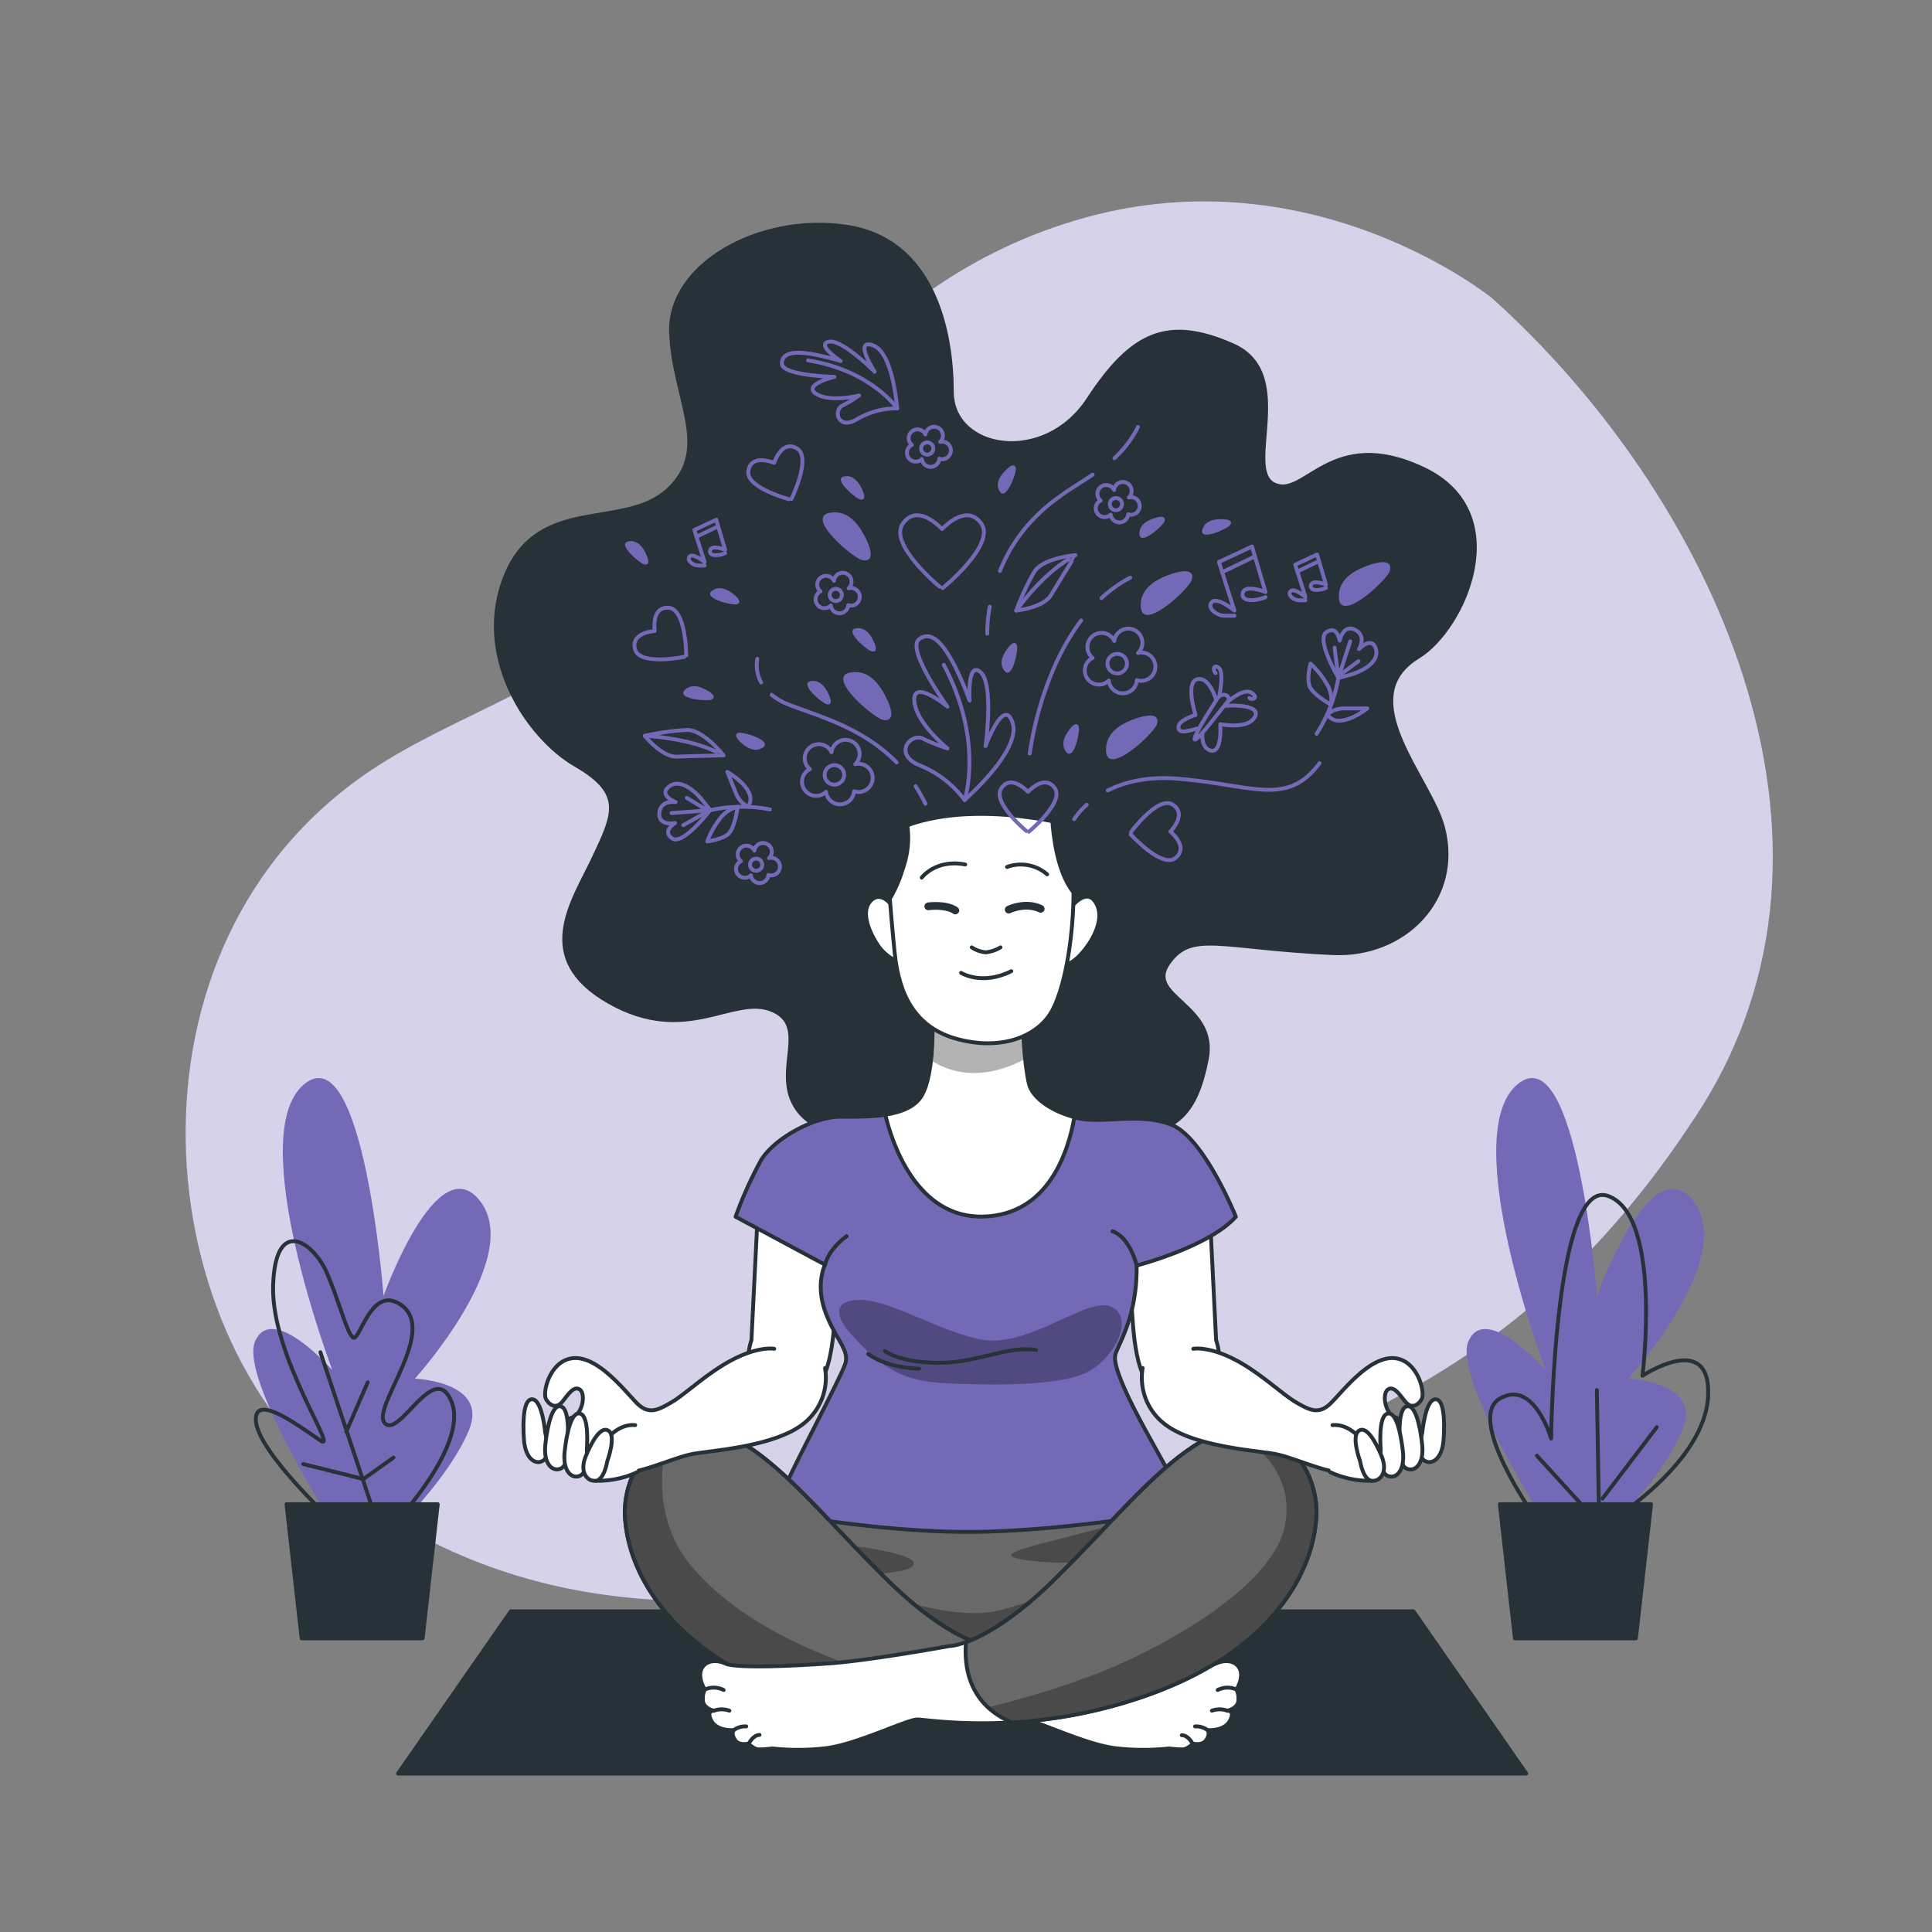 <svg xmlns="http://www.w3.org/2000/svg" xmlns:xlink="http://www.w3.org/1999/xlink" viewBox="0 0 500 500"><rect x="0" y="0" width="500" height="500" fill="#808080" stroke="none"/><defs><clipPath id="freepik--clip-path--inject-94"><path d="M254.79,314.84c16.47-.65,21.64-16.5,23.26-25.71-6.87-1.9-10.42-5.25-11.47-7.76s-2.11-14.32-1.69-17.05l-23.57-.64s.63,13.9-2.74,19.79c-1.72,3-5.38,4.38-9.47,5C230.67,295.08,237,315.55,254.79,314.84Z" style="fill:#fff;stroke:#263238;stroke-linecap:round;stroke-linejoin:round"></path></clipPath><clipPath id="freepik--clip-path-2--inject-94"><path d="M252.4,425c-4.46-1.61-12.24-5.71-22.9-16.22C212,391.5,201,377,187.5,371s-26.5,7.25-25.75,21.5,11.25,34.25,42.5,45.75a126.81,126.81,0,0,0,36.26,7.49C251.87,441,252.93,431,252.4,425Z" style="fill:#696969;stroke:#263238;stroke-linecap:round;stroke-linejoin:round"></path></clipPath><clipPath id="freepik--clip-path-3--inject-94"><path d="M250,425c4.45-1.61,12.23-5.71,22.9-16.22,17.5-17.25,28.5-31.75,42-37.75s26.5,7.25,25.75,21.5-11.25,34.25-42.5,45.75a126.8,126.8,0,0,1-36.27,7.49C250.53,441,249.48,431,250,425Z" style="fill:#696969;stroke:#263238;stroke-linecap:round;stroke-linejoin:round"></path></clipPath></defs><g id="freepik--background-simple--inject-94"><path d="M386.23,77.23S340.34,39.75,280.65,56.37s-84.68,68-118.91,103.39c-17.93,18.51-44.41,25.33-65.71,39.58-68.1,45.56-58,148-5.5,186.64,45.46,33.45,102.26,36.95,176.19,12.28s126.82-39.5,172.66-110.17S442.76,128.1,386.23,77.23Z" style="fill:#7469B6"></path><path d="M386.23,77.23S340.34,39.75,280.65,56.37s-84.68,68-118.91,103.39c-17.93,18.51-44.41,25.33-65.71,39.58-68.1,45.56-58,148-5.5,186.64,45.46,33.45,102.26,36.95,176.19,12.28s126.82-39.5,172.66-110.17S442.76,128.1,386.23,77.23Z" style="fill:#fff;opacity:0.7"></path></g><g id="freepik--Carpet--inject-94"><polygon points="395 459 103 459 132.2 417 365.8 417 395 459" style="fill:#263238;stroke:#263238;stroke-linecap:round;stroke-linejoin:round"></polygon></g><g id="freepik--Plants--inject-94"><path d="M405.14,402.58S375.6,357.53,380,347.19,400,354.58,400,354.58s-22.9-60.56-7.39-73.86,20.68,54.66,20.68,54.66,14-39.15,25.11-24.38-17,45.79-17,45.79,19.2.74,14,13.3-19.2,25.85-19.2,25.85Z" style="fill:#7469B6"></path><path d="M397,392.24s-17.72-25.11-8.86-30.28,13.29,10.34,13.29,10.34.74-67.94,14.78-62.77,8.86,46.52,8.86,46.52,17.72-11.81,17,5.17S417.69,393,417.69,393" style="fill:none;stroke:#263238;stroke-linecap:round;stroke-linejoin:round"></path><line x1="413.26" y1="393.72" x2="397.75" y2="376.73" style="fill:none;stroke:#263238;stroke-linecap:round;stroke-linejoin:round"></line><line x1="414" y1="401.84" x2="413.26" y2="359.75" style="fill:none;stroke:#263238;stroke-linecap:round;stroke-linejoin:round"></line><line x1="414.74" y1="387.81" x2="428.77" y2="369.35" style="fill:none;stroke:#263238;stroke-linecap:round;stroke-linejoin:round"></line><polygon points="427.29 389.29 388.15 389.29 392.06 424 423.38 424 427.29 389.29" style="fill:#263238;stroke:#263238;stroke-linecap:round;stroke-linejoin:round"></polygon><path d="M91.14,402.58S61.6,357.53,66,347.19,86,354.58,86,354.58,63.07,294,78.58,280.72s20.68,54.66,20.68,54.66,14-39.15,25.11-24.38-17,45.79-17,45.79,19.2.74,14,13.3-19.2,25.85-19.2,25.85Z" style="fill:#7469B6"></path><path d="M85.15,392.8s-18.36-17.25-18.92-25,11.69,1.67,16.69,5-12.79-21.7-12.24-40.06,10.57-11.12,13.91-3.33,5,15,6.68,16.69,4.45-12.8,11.68-8.91c11.56,6.23-7.23,27.26-3.34,31.16s12.8-16.69,17.25-5.56-14.47,31.15-14.47,31.15" style="fill:none;stroke:#263238;stroke-linecap:round;stroke-linejoin:round"></path><line x1="96.83" y1="391.68" x2="82.92" y2="349.96" style="fill:none;stroke:#263238;stroke-linecap:round;stroke-linejoin:round"></line><line x1="89.6" y1="370.54" x2="95.16" y2="357.75" style="fill:none;stroke:#263238;stroke-linecap:round;stroke-linejoin:round"></line><polyline points="78.47 378.89 94.05 382.78 101.84 377.22" style="fill:none;stroke:#263238;stroke-linecap:round;stroke-linejoin:round"></polyline><polygon points="113.29 389.29 74.15 389.29 78.06 424 109.38 424 113.29 389.29" style="fill:#263238;stroke:#263238;stroke-linecap:round;stroke-linejoin:round"></polygon></g><g id="freepik--Character--inject-94"><g id="freepik--Hair--inject-94"><path d="M225.67,294s-14.67,1.33-20-8,4-20.67-6-24.67-22,9.34-42-2-9.34-26-4-37.33,8-16.67-4.67-24-26.67-28.67-18-49.33,30.67-11.34,42-22,1.33-23.34.67-40.67S196.33,55.33,219,58.67,246.33,86,246.33,101.33s24,19.34,35.34,2S302.33,82,319,89.33s2.67,32,10.67,36,14.66-15.33,38.66-4S379,162.66,367,170c-17.46,10.69,3.13,31.42,6.44,44.11,4.85,18.55-10.08,33.39-28.44,32.56-29.33-1.34-36.67-6-42.67,2.66S315,260,312.33,274s-8,19.33-20,19.33-19.33-10.66-32-5.33S231.67,297.33,225.67,294Z" style="fill:#263238;stroke:#263238;stroke-linecap:round;stroke-linejoin:round"></path></g><path d="M202.5,389.5a72,72,0,0,0-2.25,24.5c1.25,12.75,7.75,19.5,36,23.75s47.75.75,63.5-6.75,12.18-34.41,8.09-40.58S288,383,262.5,385.25,221.25,383.5,212,385,202.5,389.5,202.5,389.5Z" style="fill:#696969;stroke:#263238;stroke-linecap:round;stroke-linejoin:round"></path><path d="M292.5,393.5s-13.5,3.5-23,6-10.5,3.5-2,4.5,24.5,0,24.5,0-22.5,10.5-34.5,13-34-5.5-36.5-7.5,10.5-2,14-3.5,1.5-3.5-11-5.5-10,9.5,1,17.5,17.5,10.5,31.75,8,33.75-8.5,40.25-20.5S292.5,393.5,292.5,393.5Z" style="opacity:0.3"></path><path d="M196.13,313.45l-1.66,33.4s-3,7.76,2.4,12.74,12.36,3.51,16-2.95,3.14-21.41,4.06-27.32-6.27-12-12.18-14.21S196.13,313.45,196.13,313.45Z" style="fill:#fff;stroke:#263238;stroke-linecap:round;stroke-linejoin:round"></path><path d="M313.07,313.45l1.66,33.4s2.95,7.76-2.4,12.74-12.37,3.51-16.06-2.95-3.14-21.41-4.06-27.32,6.28-12,12.18-14.21S313.07,313.45,313.07,313.45Z" style="fill:#fff;stroke:#263238;stroke-linecap:round;stroke-linejoin:round"></path><path d="M241.32,263.68s.63,13.9-2.74,19.79S224.47,289,217.53,289s-17.27,5.68-20.64,11.37a103.61,103.61,0,0,0-6.52,14.52l23.16,12.42s-2.53,4.85,0,12,6.31,9.9,5.26,13.48-14.74,29.05-16,33.05a37.69,37.69,0,0,0-1.47,5.68s29.26,5.69,54.73,4.85,51.79-5.9,51.79-5.9-7.79-13.68-12-21.47-8-15.79-7.16-18.53,5.69-10.1,5.48-22.95c0,0,18.73-4.84,25.68-12.63,0,0-8.21-20.42-16.63-23.79s-18.1,0-25-1.89-10.53-5.27-11.58-7.79-2.11-14.32-1.69-17.05Z" style="fill:#7469B6;stroke:#263238;stroke-linecap:round;stroke-linejoin:round"></path><path d="M220,345s-7-7.5,1-8.5,19.5,7,32,10,27.5-10.5,34-8.5,2.5,12-4.5,16.5-26.5,4-37.5,3.5S228.5,354.5,220,345Z" style="opacity:0.3"></path><path d="M229,349.64s3.81,3.05,14,3.05,18-4.57,25.14-3.3" style="fill:none;stroke:#263238;stroke-linecap:round;stroke-linejoin:round"></path><path d="M224.68,350.4s4.31,3.56,13.2,3.81" style="fill:none;stroke:#263238;stroke-linecap:round;stroke-linejoin:round"></path><path d="M213.53,327.26s.73-3.77,5.56-7.33" style="fill:none;stroke:#263238;stroke-linecap:round;stroke-linejoin:round"></path><path d="M294.16,327.47s-1.69-7.28-6.26-8.81" style="fill:none;stroke:#263238;stroke-linecap:round;stroke-linejoin:round"></path><path d="M254.79,314.84c16.47-.65,21.64-16.5,23.26-25.71-6.87-1.9-10.42-5.25-11.47-7.76s-2.11-14.32-1.69-17.05l-23.57-.64s.63,13.9-2.74,19.79c-1.72,3-5.38,4.38-9.47,5C230.67,295.08,237,315.55,254.79,314.84Z" style="fill:#fff"></path><g style="clip-path:url(#freepik--clip-path--inject-94)"><path d="M265.3,274.06a56,56,0,0,1-.41-9.74l-23.57-.64a77.89,77.89,0,0,1-.37,10.73C245.09,277.12,253.48,280.36,265.3,274.06Z" style="opacity:0.3"></path></g><path d="M254.79,314.84c16.47-.65,21.64-16.5,23.26-25.71-6.87-1.9-10.42-5.25-11.47-7.76s-2.11-14.32-1.69-17.05l-23.57-.64s.63,13.9-2.74,19.79c-1.72,3-5.38,4.38-9.47,5C230.67,295.08,237,315.55,254.79,314.84Z" style="fill:none;stroke:#263238;stroke-linecap:round;stroke-linejoin:round"></path><path d="M231.32,235s-3-4.89-5.95-1.91,0,8.92,1.91,11.68,5.52,4.88,6.37,3.82S231.32,235,231.32,235Z" style="fill:#fff;stroke:#263238;stroke-linecap:round;stroke-linejoin:round"></path><path d="M277.4,234.56s4.25-5.52,6.59-.21-4,13.38-7,14.87-1.49-3.4-1.28-5.1S277.4,234.56,277.4,234.56Z" style="fill:#fff;stroke:#263238;stroke-linecap:round;stroke-linejoin:round"></path><path d="M229,216.3s1.49,20.18,2.55,30.37S236.41,266,248.09,269s21-1.06,24.43-7.86,5.31-19.75,5.31-30.37v-17S247.67,205.26,229,216.3Z" style="fill:#fff;stroke:#263238;stroke-linecap:round;stroke-linejoin:round"></path><path d="M251.49,245.18a7.89,7.89,0,0,0,3.61,1.28,9.24,9.24,0,0,0,3.82-1.28" style="fill:none;stroke:#263238;stroke-linecap:round;stroke-linejoin:round"></path><path d="M248.73,251.77s5.31,3.4,13-.43" style="fill:none;stroke:#263238;stroke-linecap:round;stroke-linejoin:round"></path><path d="M240.24,234.56s4.46-.63,7,1.07" style="fill:none;stroke:#263238;stroke-linecap:round;stroke-linejoin:round;stroke-width:2px"></path><path d="M261.05,235.41s4.25-2.12,8.28-.21" style="fill:none;stroke:#263238;stroke-linecap:round;stroke-linejoin:round;stroke-width:2px"></path><path d="M230.26,232.63a33.77,33.77,0,0,0,3.39-7.83,23.6,23.6,0,0,0,1.17-11.22A35.25,35.25,0,0,0,229,216.3S229.56,224.21,230.26,232.63Z" style="fill:#263238;stroke:#263238;stroke-linecap:round;stroke-linejoin:round"></path><path d="M277.82,230.94c0-.07,0-.13,0-.2v-17s-2.08-.58-5.47-1.24C272.57,215.8,273.56,225.75,277.82,230.94Z" style="fill:#263238;stroke:#263238;stroke-linecap:round;stroke-linejoin:round"></path><path d="M238.54,227.13s3.61-4.88,11.25-3.4" style="fill:none;stroke:#263238;stroke-linecap:round;stroke-linejoin:round"></path><path d="M260.62,224.37A10.39,10.39,0,0,1,271,226.28" style="fill:none;stroke:#263238;stroke-linecap:round;stroke-linejoin:round"></path><path d="M256.75,426s-9.75,0-27.25-17.25S201,377,187.5,371s-26.5,7.25-25.75,21.5,11.25,34.25,42.5,45.75S262.25,445,265,445s16.25,6.75,24.25,7.5a62.24,62.24,0,0,0,13.25,0s2.25.25,3.5.25,2.75-1.5,2.75-1.5,2.53.66,3.53-1.09.22-2.41.22-2.41,4.28.37,5.78-2.38-.64-2.64-.64-2.64,2.93-.57,2.86-2.93a5.13,5.13,0,0,0-.5-2.55s1.75-2.75,1-5-3.5-3-6.25-1.75-16,.75-26.75,0S256.75,426,256.75,426Z" style="fill:#fff;stroke:#263238;stroke-linecap:round;stroke-linejoin:round"></path><path d="M252.4,425c-4.46-1.61-12.24-5.71-22.9-16.22C212,391.5,201,377,187.5,371s-26.5,7.25-25.75,21.5,11.25,34.25,42.5,45.75a126.81,126.81,0,0,0,36.26,7.49C251.87,441,252.93,431,252.4,425Z" style="fill:#696969"></path><g style="clip-path:url(#freepik--clip-path-2--inject-94)"><path d="M248.15,440.34c-4.93-1.87-10.69-3.87-17.15-5.84-23-7-40-15.5-51.5-28.5s-7.5-29.5-7.5-29.5l-2.65-2.4a23.35,23.35,0,0,0-7.6,18.4c.75,14.25,11.25,34.25,42.5,45.75a126.81,126.81,0,0,0,36.26,7.49A19.9,19.9,0,0,0,248.15,440.34Z" style="opacity:0.3"></path></g><path d="M252.4,425c-4.46-1.61-12.24-5.71-22.9-16.22C212,391.5,201,377,187.5,371s-26.5,7.25-25.75,21.5,11.25,34.25,42.5,45.75a126.81,126.81,0,0,0,36.26,7.49C251.87,441,252.93,431,252.4,425Z" style="fill:none;stroke:#263238;stroke-linecap:round;stroke-linejoin:round"></path><path d="M320,437.25a5.62,5.62,0,0,0-4.86.12" style="fill:#fff;stroke:#263238;stroke-linecap:round;stroke-linejoin:round"></path><path d="M317.64,442.73a5.87,5.87,0,0,0-4,0" style="fill:#fff;stroke:#263238;stroke-linecap:round;stroke-linejoin:round"></path><path d="M312.5,447.75a4.79,4.79,0,0,0-3.22-.95" style="fill:#fff;stroke:#263238;stroke-linecap:round;stroke-linejoin:round"></path><path d="M308.49,451s-1.07-1.93-2.64-1.93" style="fill:#fff;stroke:#263238;stroke-linecap:round;stroke-linejoin:round"></path><path d="M245.66,426s9.75,0,27.25-17.25,28.5-31.75,42-37.75,26.5,7.25,25.75,21.5-11.25,34.25-42.5,45.75-58,6.75-60.75,6.75-16.25,6.75-24.25,7.5a62.24,62.24,0,0,1-13.25,0s-2.25.25-3.5.25-2.75-1.5-2.75-1.5-2.53.66-3.53-1.09-.22-2.41-.22-2.41-4.29.37-5.79-2.38.64-2.64.64-2.64-2.93-.57-2.86-2.93a5,5,0,0,1,.51-2.55s-1.75-2.75-1-5,3.5-3,6.25-1.75,16,.75,26.75,0S245.66,426,245.66,426Z" style="fill:#fff;stroke:#263238;stroke-linecap:round;stroke-linejoin:round"></path><path d="M250,425c4.45-1.61,12.23-5.71,22.9-16.22,17.5-17.25,28.5-31.75,42-37.75s26.5,7.25,25.75,21.5-11.25,34.25-42.5,45.75a126.8,126.8,0,0,1-36.27,7.49C250.53,441,249.48,431,250,425Z" style="fill:#696969"></path><g style="clip-path:url(#freepik--clip-path-3--inject-94)"><path d="M340.66,392.5c.52-9.93-5.64-19.36-14-22.15L323,373s12.5,7.5,9.5,22-27.5,29.5-47,37.5a222.3,222.3,0,0,1-29.82,9.33,20.85,20.85,0,0,0,6.21,3.91,126.8,126.8,0,0,0,36.27-7.49C329.41,426.75,339.91,406.75,340.66,392.5Z" style="opacity:0.3"></path></g><path d="M250,425c4.45-1.61,12.23-5.71,22.9-16.22,17.5-17.25,28.5-31.75,42-37.75s26.5,7.25,25.75,21.5-11.25,34.25-42.5,45.75a126.8,126.8,0,0,1-36.27,7.49C250.53,441,249.48,431,250,425Z" style="fill:none;stroke:#263238;stroke-linecap:round;stroke-linejoin:round"></path><path d="M182.41,437.25a5.62,5.62,0,0,1,4.86.12" style="fill:#fff;stroke:#263238;stroke-linecap:round;stroke-linejoin:round"></path><path d="M184.76,442.73a5.87,5.87,0,0,1,4,0" style="fill:#fff;stroke:#263238;stroke-linecap:round;stroke-linejoin:round"></path><path d="M189.91,447.75a4.79,4.79,0,0,1,3.22-.95" style="fill:#fff;stroke:#263238;stroke-linecap:round;stroke-linejoin:round"></path><path d="M193.92,451S195,449,196.56,449" style="fill:#fff;stroke:#263238;stroke-linecap:round;stroke-linejoin:round"></path><path d="M200.37,349.07s-3.69-.74-10.33,2.58-12.74,9.23-16.25,11.26-5.9,3.33-9,.19-9.78-11.82-16.06-11.63-8.49,8.86-7.38,10.7,2.77,2.22,4.06.74,2.95-4.43,4.61-3.32.74,6.28-1.84,7.2-9.6,5.35-7.94,7.94,11.08,6.09,18.09,6.64,15.69-4.24,21.41-5.17,21.23-2,28.42-7.93a15.1,15.1,0,0,0,5.36-14.22" style="fill:#fff;stroke:#263238;stroke-linecap:round;stroke-linejoin:round"></path><path d="M141.12,370.85s-.73-8.12-3.13-8.68-2.77,5-2.4,10.34,3.32,6.83,5.16,5.35S141.12,370.85,141.12,370.85Z" style="fill:#fff;stroke:#263238;stroke-linecap:round;stroke-linejoin:round"></path><path d="M146.89,373.14s.7-8.13-1.56-9.1-3.6,4.42-4.19,9.75,2.07,7.31,4.15,6.19S146.89,373.14,146.89,373.14Z" style="fill:#fff;stroke:#263238;stroke-linecap:round;stroke-linejoin:round"></path><path d="M151.87,375s.71-8.12-1.56-9.09-3.6,4.42-4.18,9.75,2.06,7.31,4.14,6.18S151.87,375,151.87,375Z" style="fill:#fff;stroke:#263238;stroke-linecap:round;stroke-linejoin:round"></path><path d="M164.93,381a24.22,24.22,0,0,1-10.7,2.22,39.48,39.48,0,0,1-.37-4.62c0-2,4.24-10.33,10.52-9.78" style="fill:#fff;stroke:#263238;stroke-linecap:round;stroke-linejoin:round"></path><path d="M157.16,378.17s2.35-6.36.41-7.84-4.33,2.46-6,6.6.44,6.56,2.64,6.29S157.16,378.17,157.16,378.17Z" style="fill:#fff;stroke:#263238;stroke-linecap:round;stroke-linejoin:round"></path><path d="M308.82,349.07s3.69-.74,10.34,2.58,12.73,9.23,16.24,11.26,5.91,3.33,9.05.19,9.78-11.82,16.05-11.63,8.49,8.86,7.39,10.7-2.77,2.22-4.06.74-3-4.43-4.62-3.32-.74,6.28,1.85,7.2,9.6,5.35,7.93,7.94-11.07,6.09-18.08,6.64-15.69-4.24-21.42-5.17-21.22-2-28.42-7.93a15.08,15.08,0,0,1-5.35-14.22" style="fill:#fff;stroke:#263238;stroke-linecap:round;stroke-linejoin:round"></path><path d="M368.07,370.85s.74-8.12,3.14-8.68,2.77,5,2.4,10.34-3.32,6.83-5.17,5.35S368.07,370.85,368.07,370.85Z" style="fill:#fff;stroke:#263238;stroke-linecap:round;stroke-linejoin:round"></path><path d="M362.31,373.14s-.71-8.13,1.55-9.1,3.61,4.42,4.19,9.75S366,381.1,363.91,380,362.31,373.14,362.31,373.14Z" style="fill:#fff;stroke:#263238;stroke-linecap:round;stroke-linejoin:round"></path><path d="M357.32,375s-.7-8.12,1.56-9.09,3.61,4.42,4.19,9.75-2.07,7.31-4.14,6.18S357.32,375,357.32,375Z" style="fill:#fff;stroke:#263238;stroke-linecap:round;stroke-linejoin:round"></path><path d="M344.26,381A24.25,24.25,0,0,0,355,383.22a39.48,39.48,0,0,0,.37-4.62c0-2-4.25-10.33-10.53-9.78" style="fill:#fff;stroke:#263238;stroke-linecap:round;stroke-linejoin:round"></path><path d="M352,378.17s-2.35-6.36-.41-7.84,4.32,2.46,6,6.6-.44,6.56-2.64,6.29S352,378.17,352,378.17Z" style="fill:#fff;stroke:#263238;stroke-linecap:round;stroke-linejoin:round"></path></g><g id="freepik--Graphics--inject-94"><path d="M273,204c-2.35-3.41-6-.09-6.94.93-1-1-4.59-4.34-6.93-.93-2.55,3.71,6.85,11.44,6.93,11.4S275.52,207.71,273,204Z" style="fill:none;stroke:#7469B6;stroke-linecap:round;stroke-linejoin:round"></path><path d="M249.65,207.06a27.17,27.17,0,0,0-11.44-8.91c-7.32-2.86-2.55-8.58.63-7a44.76,44.76,0,0,0,6.36,2.54s-8.27-6.68-8.58-12.4,8.58,1.59,8.58,1.59S234.39,168,237.89,165.4s6.67,2.23,8.9,6.36a79.52,79.52,0,0,1,4.13,9.54s-.63-10.49,2.87-7.31,1.27,19.08,1.27,19.08,4.77-13,7-6S250.61,206.1,249.65,207.06Z" style="fill:none;stroke:#7469B6;stroke-linecap:round;stroke-linejoin:round"></path><path d="M249.65,207.06s5.09-15.27-5.4-35" style="fill:none;stroke:#7469B6;stroke-linecap:round;stroke-linejoin:round"></path><path d="M232.2,105.69a20.1,20.1,0,0,0-10.37,2.79c-5,3-6.2-2.33-3.84-3.5a34.27,34.27,0,0,0,4.34-2.62s-7.64,1.9-11.16-.47,4.77-4.36,4.77-4.36-13.65-.28-13.59-3.48,4.29-3,7.73-2.42a60.09,60.09,0,0,1,7.48,1.81s-6.48-4.31-3.05-5,11.84,7.76,11.84,7.76-5.57-8.63-.45-6.83S232.06,104.7,232.2,105.69Z" style="fill:none;stroke:#7469B6;stroke-linecap:round;stroke-linejoin:round"></path><path d="M232.2,105.69s-6.74-9.82-23.07-12.42" style="fill:none;stroke:#7469B6;stroke-linecap:round;stroke-linejoin:round"></path><path d="M295.36,168.87a3.86,3.86,0,0,0-.84.11,3.65,3.65,0,1,0-6.14-3.1,3.65,3.65,0,1,0-5.62,4.38,3.65,3.65,0,1,0,4.2,5.86,3.64,3.64,0,0,0,7.26-.13,3.9,3.9,0,0,0,1.14.2,3.66,3.66,0,0,0,0-7.32Z" style="fill:none;stroke:#7469B6;stroke-linecap:round;stroke-linejoin:round"></path><circle cx="289.13" cy="171.75" r="2.53" style="fill:none;stroke:#7469B6;stroke-linecap:round;stroke-linejoin:round"></circle><path d="M222.18,197.66a3.88,3.88,0,0,0-.85.11,3.65,3.65,0,1,0-6.13-3.1,3.65,3.65,0,0,0-6.94,1.59,3.62,3.62,0,0,0,1.32,2.79,3.65,3.65,0,1,0,4.2,5.86,3.64,3.64,0,0,0,7.25-.13,3.6,3.6,0,0,0,1.15.2,3.66,3.66,0,0,0,0-7.32Z" style="fill:none;stroke:#7469B6;stroke-linecap:round;stroke-linejoin:round"></path><circle cx="215.94" cy="200.54" r="2.53" style="fill:none;stroke:#7469B6;stroke-linecap:round;stroke-linejoin:round"></circle><path d="M220.18,152.18a2.33,2.33,0,0,0-.53.07,2.23,2.23,0,0,0,.71-1.64,2.27,2.27,0,0,0-4.53-.29,2.27,2.27,0,1,0-3.49,2.73,2.24,2.24,0,0,0-1.26,2A2.28,2.28,0,0,0,215,156.7a2.27,2.27,0,0,0,4.52-.09,2.08,2.08,0,0,0,.71.13,2.28,2.28,0,0,0,0-4.56Z" style="fill:none;stroke:#7469B6;stroke-linecap:round;stroke-linejoin:round"></path><circle cx="216.3" cy="153.97" r="1.58" style="fill:none;stroke:#7469B6;stroke-linecap:round;stroke-linejoin:round"></circle><path d="M199.57,222a2.25,2.25,0,0,0-.52.07,2.26,2.26,0,0,0,.7-1.64,2.27,2.27,0,0,0-4.52-.29,2.27,2.27,0,1,0-3.5,2.73,2.27,2.27,0,1,0,2.61,3.65,2.27,2.27,0,0,0,4.52-.09,2.13,2.13,0,0,0,.71.13,2.28,2.28,0,0,0,0-4.56Z" style="fill:none;stroke:#7469B6;stroke-linecap:round;stroke-linejoin:round"></path><circle cx="195.69" cy="223.79" r="1.58" style="fill:none;stroke:#7469B6;stroke-linecap:round;stroke-linejoin:round"></circle><path d="M243.83,114.29a2.25,2.25,0,0,0-.52.07,2.27,2.27,0,1,0-3.82-1.94,2.27,2.27,0,0,0-4.32,1,2.23,2.23,0,0,0,.82,1.73,2.27,2.27,0,0,0,1,4.31,2.24,2.24,0,0,0,1.59-.66,2.27,2.27,0,0,0,4.52-.08,2.41,2.41,0,0,0,.71.13,2.28,2.28,0,1,0,0-4.56Z" style="fill:none;stroke:#7469B6;stroke-linecap:round;stroke-linejoin:round"></path><circle cx="239.95" cy="116.08" r="1.58" style="fill:none;stroke:#7469B6;stroke-linecap:round;stroke-linejoin:round"></circle><path d="M292.68,128.68a2.33,2.33,0,0,0-.53.07,2.23,2.23,0,0,0,.71-1.64,2.27,2.27,0,0,0-4.53-.29,2.27,2.27,0,1,0-3.49,2.73,2.24,2.24,0,0,0-1.26,2,2.28,2.28,0,0,0,3.87,1.63,2.27,2.27,0,0,0,4.52-.09,2.08,2.08,0,0,0,.71.13,2.28,2.28,0,0,0,0-4.56Z" style="fill:none;stroke:#7469B6;stroke-linecap:round;stroke-linejoin:round"></path><circle cx="288.8" cy="130.47" r="1.58" style="fill:none;stroke:#7469B6;stroke-linecap:round;stroke-linejoin:round"></circle><path d="M263,158a65.54,65.54,0,0,1,4.67-10c2.33-3.67,10.66-4.33,10.66-4.33S274,150.67,272,154,263,158,263,158Z" style="fill:none;stroke:#7469B6;stroke-linecap:round;stroke-linejoin:round"></path><path d="M263,158s6.33-9,13.67-13.33" style="fill:none;stroke:#7469B6;stroke-linecap:round;stroke-linejoin:round"></path><path d="M166.87,190.44a66,66,0,0,1,10.93-1.53c4.34,0,9.45,6.58,9.45,6.58s-8.24.18-12.12.32S166.87,190.44,166.87,190.44Z" style="fill:none;stroke:#7469B6;stroke-linecap:round;stroke-linejoin:round"></path><path d="M166.87,190.44s11,.41,18.63,4.19" style="fill:none;stroke:#7469B6;stroke-linecap:round;stroke-linejoin:round"></path><path d="M315.23,182.83s-1.62-7.53-5.15-7.09-.68,9.3-.68,9.3-4.64,1.32-4.42,3.31,3.52.33,6.38-.11c0,0-1.15,5.17,1.94,6s2.5-6.82,2.5-6.82,6.9,1.41,8.84-1.68C326.89,182.19,318.1,182.38,315.23,182.83Z" style="fill:none;stroke:#7469B6;stroke-linecap:round;stroke-linejoin:round"></path><path d="M315.23,180.51s-6.44,9.79-6.06,10.82,7.35-8.5,8.51-9.66S316.78,178.83,315.23,180.51Z" style="fill:#263238;stroke:#7469B6;stroke-linecap:round;stroke-linejoin:round"></path><path d="M317.68,181.67s4.25-3.87,6.31-2.32-.38,1.8-.64,1.29" style="fill:none;stroke:#7469B6;stroke-linecap:round;stroke-linejoin:round"></path><path d="M315.62,179.73s1.16-5.67-.13-6.83-1.81.39-.9,1.29" style="fill:none;stroke:#7469B6;stroke-linecap:round;stroke-linejoin:round"></path><path d="M254,135.56c-3.44-5-8.76-.13-10.19,1.36-1.44-1.49-6.76-6.38-10.2-1.36-3.75,5.45,10.07,16.81,10.2,16.76S257.73,141,254,135.56Z" style="fill:none;stroke:#7469B6;stroke-linecap:round;stroke-linejoin:round"></path><path d="M206.27,116.06c-3.56-2.12-5.45,2.41-5.92,3.73-1.31-.51-6-2-6.69,2.06-.76,4.43,11,7.53,11.07,7.46S210.13,118.36,206.27,116.06Z" style="fill:none;stroke:#7469B6;stroke-linecap:round;stroke-linejoin:round"></path><path d="M173.08,157.3c-4.13-.31-3.81,4.59-3.63,6-1.4.13-6.26.86-5.07,4.82,1.29,4.31,13.21,1.83,13.23,1.74S177.56,157.64,173.08,157.3Z" style="fill:none;stroke:#7469B6;stroke-linecap:round;stroke-linejoin:round"></path><path d="M304.17,222.08c3.28-2.53-.23-6-1.29-6.88,1-1,4.09-4.82.56-7-3.84-2.35-11.06,7.45-11,7.53S300.61,224.82,304.17,222.08Z" style="fill:none;stroke:#7469B6;stroke-linecap:round;stroke-linejoin:round"></path><path d="M285.05,154.78a34.81,34.81,0,0,1,7.45-5.28" style="fill:none;stroke:#7469B6;stroke-linecap:round;stroke-linejoin:round"></path><path d="M266.5,195s2.34-19.91,13.3-34.41" style="fill:none;stroke:#7469B6;stroke-linecap:round;stroke-linejoin:round"></path><path d="M236.94,203.45A42.79,42.79,0,0,1,239.5,208" style="fill:none;stroke:#7469B6;stroke-linecap:round;stroke-linejoin:round"></path><path d="M199.71,179.82a16.81,16.81,0,0,0,4.79,2.68c7.91,3,18.95,6,27.54,14.82" style="fill:none;stroke:#7469B6;stroke-linecap:round;stroke-linejoin:round"></path><path d="M196,170.5a9.18,9.18,0,0,0,1,6.13" style="fill:none;stroke:#7469B6;stroke-linecap:round;stroke-linejoin:round"></path><path d="M288.41,118.56a27.3,27.3,0,0,0,6.09-8.06" style="fill:none;stroke:#7469B6;stroke-linecap:round;stroke-linejoin:round"></path><path d="M258.78,147.78a41.61,41.61,0,0,1,6.72-11.28c5.69-6.77,11.82-10,17.27-13.65" style="fill:none;stroke:#7469B6;stroke-linecap:round;stroke-linejoin:round"></path><path d="M255.5,164a37.93,37.93,0,0,1,.65-7" style="fill:none;stroke:#7469B6;stroke-linecap:round;stroke-linejoin:round"></path><path d="M286.68,204.58c4.16-2.1,10-3.68,17.82-3.08,19.5,1.5,28.5,7.5,37-4" style="fill:none;stroke:#7469B6;stroke-linecap:round;stroke-linejoin:round"></path><path d="M278,212a17.38,17.38,0,0,1,3.24-3.72" style="fill:none;stroke:#7469B6;stroke-linecap:round;stroke-linejoin:round"></path><path d="M319.46,159.35h-2.67c-1.61,0-4.55-1.87-3.21-3.48s5.88,2.14,5.88,2.14l-4-12.57,8.56-4,3.48,11.77s-5.35-2.14-5.89.26,3.48,2.14,5.89,1.07" style="fill:none;stroke:#7469B6;stroke-linecap:round;stroke-linejoin:round"></path><line x1="316.25" y1="148.11" x2="324.54" y2="144.1" style="fill:none;stroke:#7469B6;stroke-linecap:round;stroke-linejoin:round"></line><path d="M337.85,155.35h-1.76c-1.07,0-3-1.24-2.13-2.3s3.89,1.41,3.89,1.41l-2.65-8.31,5.66-2.65,2.3,7.78s-3.54-1.41-3.89.18,2.3,1.41,3.89.7" style="fill:none;stroke:#7469B6;stroke-linecap:round;stroke-linejoin:round"></path><line x1="335.73" y1="147.92" x2="341.21" y2="145.27" style="fill:none;stroke:#7469B6;stroke-linecap:round;stroke-linejoin:round"></line><path d="M182.35,146.35h-1.76c-1.07,0-3-1.24-2.13-2.3s3.89,1.41,3.89,1.41l-2.65-8.31,5.66-2.65,2.3,7.78s-3.54-1.41-3.89.18,2.3,1.41,3.89.7" style="fill:none;stroke:#7469B6;stroke-linecap:round;stroke-linejoin:round"></path><line x1="180.23" y1="138.92" x2="185.71" y2="136.27" style="fill:none;stroke:#7469B6;stroke-linecap:round;stroke-linejoin:round"></line><path d="M350,174.46s7.24-2.18,6.09-6.46c-1-3.62-4.38,0-4.38,0s2.1-3.4-1-5-4,2.78-4,2.78-.62-4.06-3.44-2.19,3.13,11.89,3.13,11.89Z" style="fill:none;stroke:#7469B6;stroke-linecap:round;stroke-linejoin:round"></path><path d="M340.72,189.91a38.49,38.49,0,0,0,5.63-14.4l3.08-9.52" style="fill:none;stroke:#7469B6;stroke-linecap:round;stroke-linejoin:round"></path><path d="M344.47,182.4a8,8,0,0,0-1.25-5.64,22.27,22.27,0,0,0-4.06-5s-.94,3.44-.32,5.63S344.47,182.4,344.47,182.4Z" style="fill:none;stroke:#7469B6;stroke-linecap:round;stroke-linejoin:round"></path><path d="M343.54,184.9a6.47,6.47,0,0,1,4.38-1.56h5.94S346.35,189.28,343.54,184.9Z" style="fill:none;stroke:#7469B6;stroke-linecap:round;stroke-linejoin:round"></path><polyline points="345.39 167.6 346.33 175 351.58 171.1" style="fill:none;stroke:#7469B6;stroke-linecap:round;stroke-linejoin:round"></polyline><path d="M181.47,206.73s-4.74-5.88-8.27-3.21c-3,2.27,1.65,4.06,1.65,4.06s-3.95-.66-4.22,2.83S174.7,213,174.7,213s-3.53,2.11-.73,4,9.84-7.38,9.84-7.38Z" style="fill:none;stroke:#7469B6;stroke-linecap:round;stroke-linejoin:round"></path><path d="M199.26,209.48a38.38,38.38,0,0,0-15.45.2l-10,.74" style="fill:none;stroke:#7469B6;stroke-linecap:round;stroke-linejoin:round"></path><path d="M190.89,208.83a8,8,0,0,0-4.75,3.28,22.25,22.25,0,0,0-3.1,5.65s3.54-.42,5.33-1.83S190.89,208.83,190.89,208.83Z" style="fill:none;stroke:#7469B6;stroke-linecap:round;stroke-linejoin:round"></path><path d="M193.56,208.76a6.47,6.47,0,0,1-3.1-3.47c-1.05-2.61-2.23-5.51-2.23-5.51S196.56,204.5,193.56,208.76Z" style="fill:none;stroke:#7469B6;stroke-linecap:round;stroke-linejoin:round"></path><polyline points="176.84 213.55 183.34 209.89 177.75 206.5" style="fill:none;stroke:#7469B6;stroke-linecap:round;stroke-linejoin:round"></polyline><path d="M229.84,181.59a21.9,21.9,0,0,0-1-2c-1.79-3.29-4.42-6.18-8.55-5.59-7,1,6,12,8.34,12.33C231.51,186.74,230.77,183.81,229.84,181.59Z" style="fill:#7469B6"></path><path d="M224.51,140.26c-.36-.85-.74-1.59-1-2-1.8-3.3-4.42-6.18-8.55-5.59-7,1,6,12,8.34,12.33C226.18,145.41,225.44,142.47,224.51,140.26Z" style="fill:#7469B6"></path><path d="M294.87,185.65c-.89.26-1.67.56-2.1.73-3.48,1.4-6.65,3.68-6.54,7.85.19,7.07,12.61-4.58,13.21-6.87C300.17,184.59,297.17,185,294.87,185.65Z" style="fill:#7469B6"></path><path d="M303.87,148.32a21.32,21.32,0,0,0-2.1.73c-3.48,1.4-6.65,3.67-6.54,7.84.19,7.07,12.61-4.58,13.21-6.86C309.17,147.25,306.17,147.65,303.87,148.32Z" style="fill:#7469B6"></path><path d="M355.12,146a19.41,19.41,0,0,0-2.09.73c-3.48,1.4-6.65,3.67-6.54,7.84.19,7.07,12.61-4.58,13.21-6.86C360.43,144.9,357.43,145.3,355.12,146Z" style="fill:#7469B6"></path><path d="M214.59,180a10.5,10.5,0,0,0-.47-1c-.87-1.6-2.15-3-4.17-2.73-3.42.49,2.93,5.86,4.07,6C215.41,182.51,215.05,181.08,214.59,180Z" style="fill:#7469B6"></path><path d="M190.18,154.06c-.34-.29-.68-.53-.86-.66-1.51-1.05-3.28-1.73-4.95-.57-2.84,2,5.24,3.92,6.33,3.56C192,155.94,191.07,154.83,190.18,154.06Z" style="fill:#7469B6"></path><path d="M226.26,166.33a10.08,10.08,0,0,0-.47-1c-.88-1.61-2.16-3-4.17-2.73-3.42.49,2.93,5.85,4.07,6C227.07,168.85,226.71,167.41,226.26,166.33Z" style="fill:#7469B6"></path><path d="M167.39,143.81a9.37,9.37,0,0,0-.47-1c-.87-1.61-2.15-3-4.17-2.73-3.42.49,2.93,5.86,4.07,6C168.21,146.32,167.85,144.89,167.39,143.81Z" style="fill:#7469B6"></path><path d="M183.3,178.84a9.79,9.79,0,0,0-1-.53c-1.64-.8-3.5-1.2-5,.2-2.5,2.39,5.79,3.07,6.81,2.54C185.43,180.41,184.3,179.45,183.3,178.84Z" style="fill:#7469B6"></path><path d="M223.26,127a10.5,10.5,0,0,0-.47-1c-.88-1.6-2.16-3-4.17-2.73-3.42.49,2.93,5.86,4.07,6C224.07,129.51,223.71,128.08,223.26,127Z" style="fill:#7469B6"></path><path d="M260.87,167.64c-.27.35-.5.69-.62.88-1,1.54-1.61,3.35-.38,5,2.08,2.76,3.72-5.39,3.31-6.47C262.68,165.71,261.6,166.72,260.87,167.64Z" style="fill:#7469B6"></path><path d="M276.87,188.64c-.27.35-.5.69-.62.88-1,1.54-1.61,3.35-.38,5,2.08,2.76,3.72-5.39,3.31-6.47C278.68,186.71,277.6,187.72,276.87,188.64Z" style="fill:#7469B6"></path><path d="M299.15,134a9.89,9.89,0,0,0-1,.33c-1.71.65-3.28,1.73-3.27,3.76,0,3.45,6.2-2.1,6.52-3.21C301.75,133.48,300.29,133.64,299.15,134Z" style="fill:#7469B6"></path><path d="M260.53,121.43c-.32.31-.6.61-.75.78-1.21,1.37-2.1,3.06-1.13,4.85,1.63,3,4.49-4.76,4.26-5.88C262.62,119.8,261.39,120.63,260.53,121.43Z" style="fill:#7469B6"></path><path d="M191.58,192a9.56,9.56,0,0,0,.82.7c1.45,1.13,3.19,1.9,4.92.83,2.93-1.81-5-4.19-6.14-3.88C189.83,190,190.73,191.17,191.58,192Z" style="fill:#7469B6"></path><path d="M316.52,134.37c-.44,0-.85,0-1.08,0-1.83.11-3.65.67-4.25,2.61-1,3.3,6.55-.15,7.18-1.11C319.14,134.7,317.7,134.42,316.52,134.37Z" style="fill:#7469B6"></path></g></svg>
